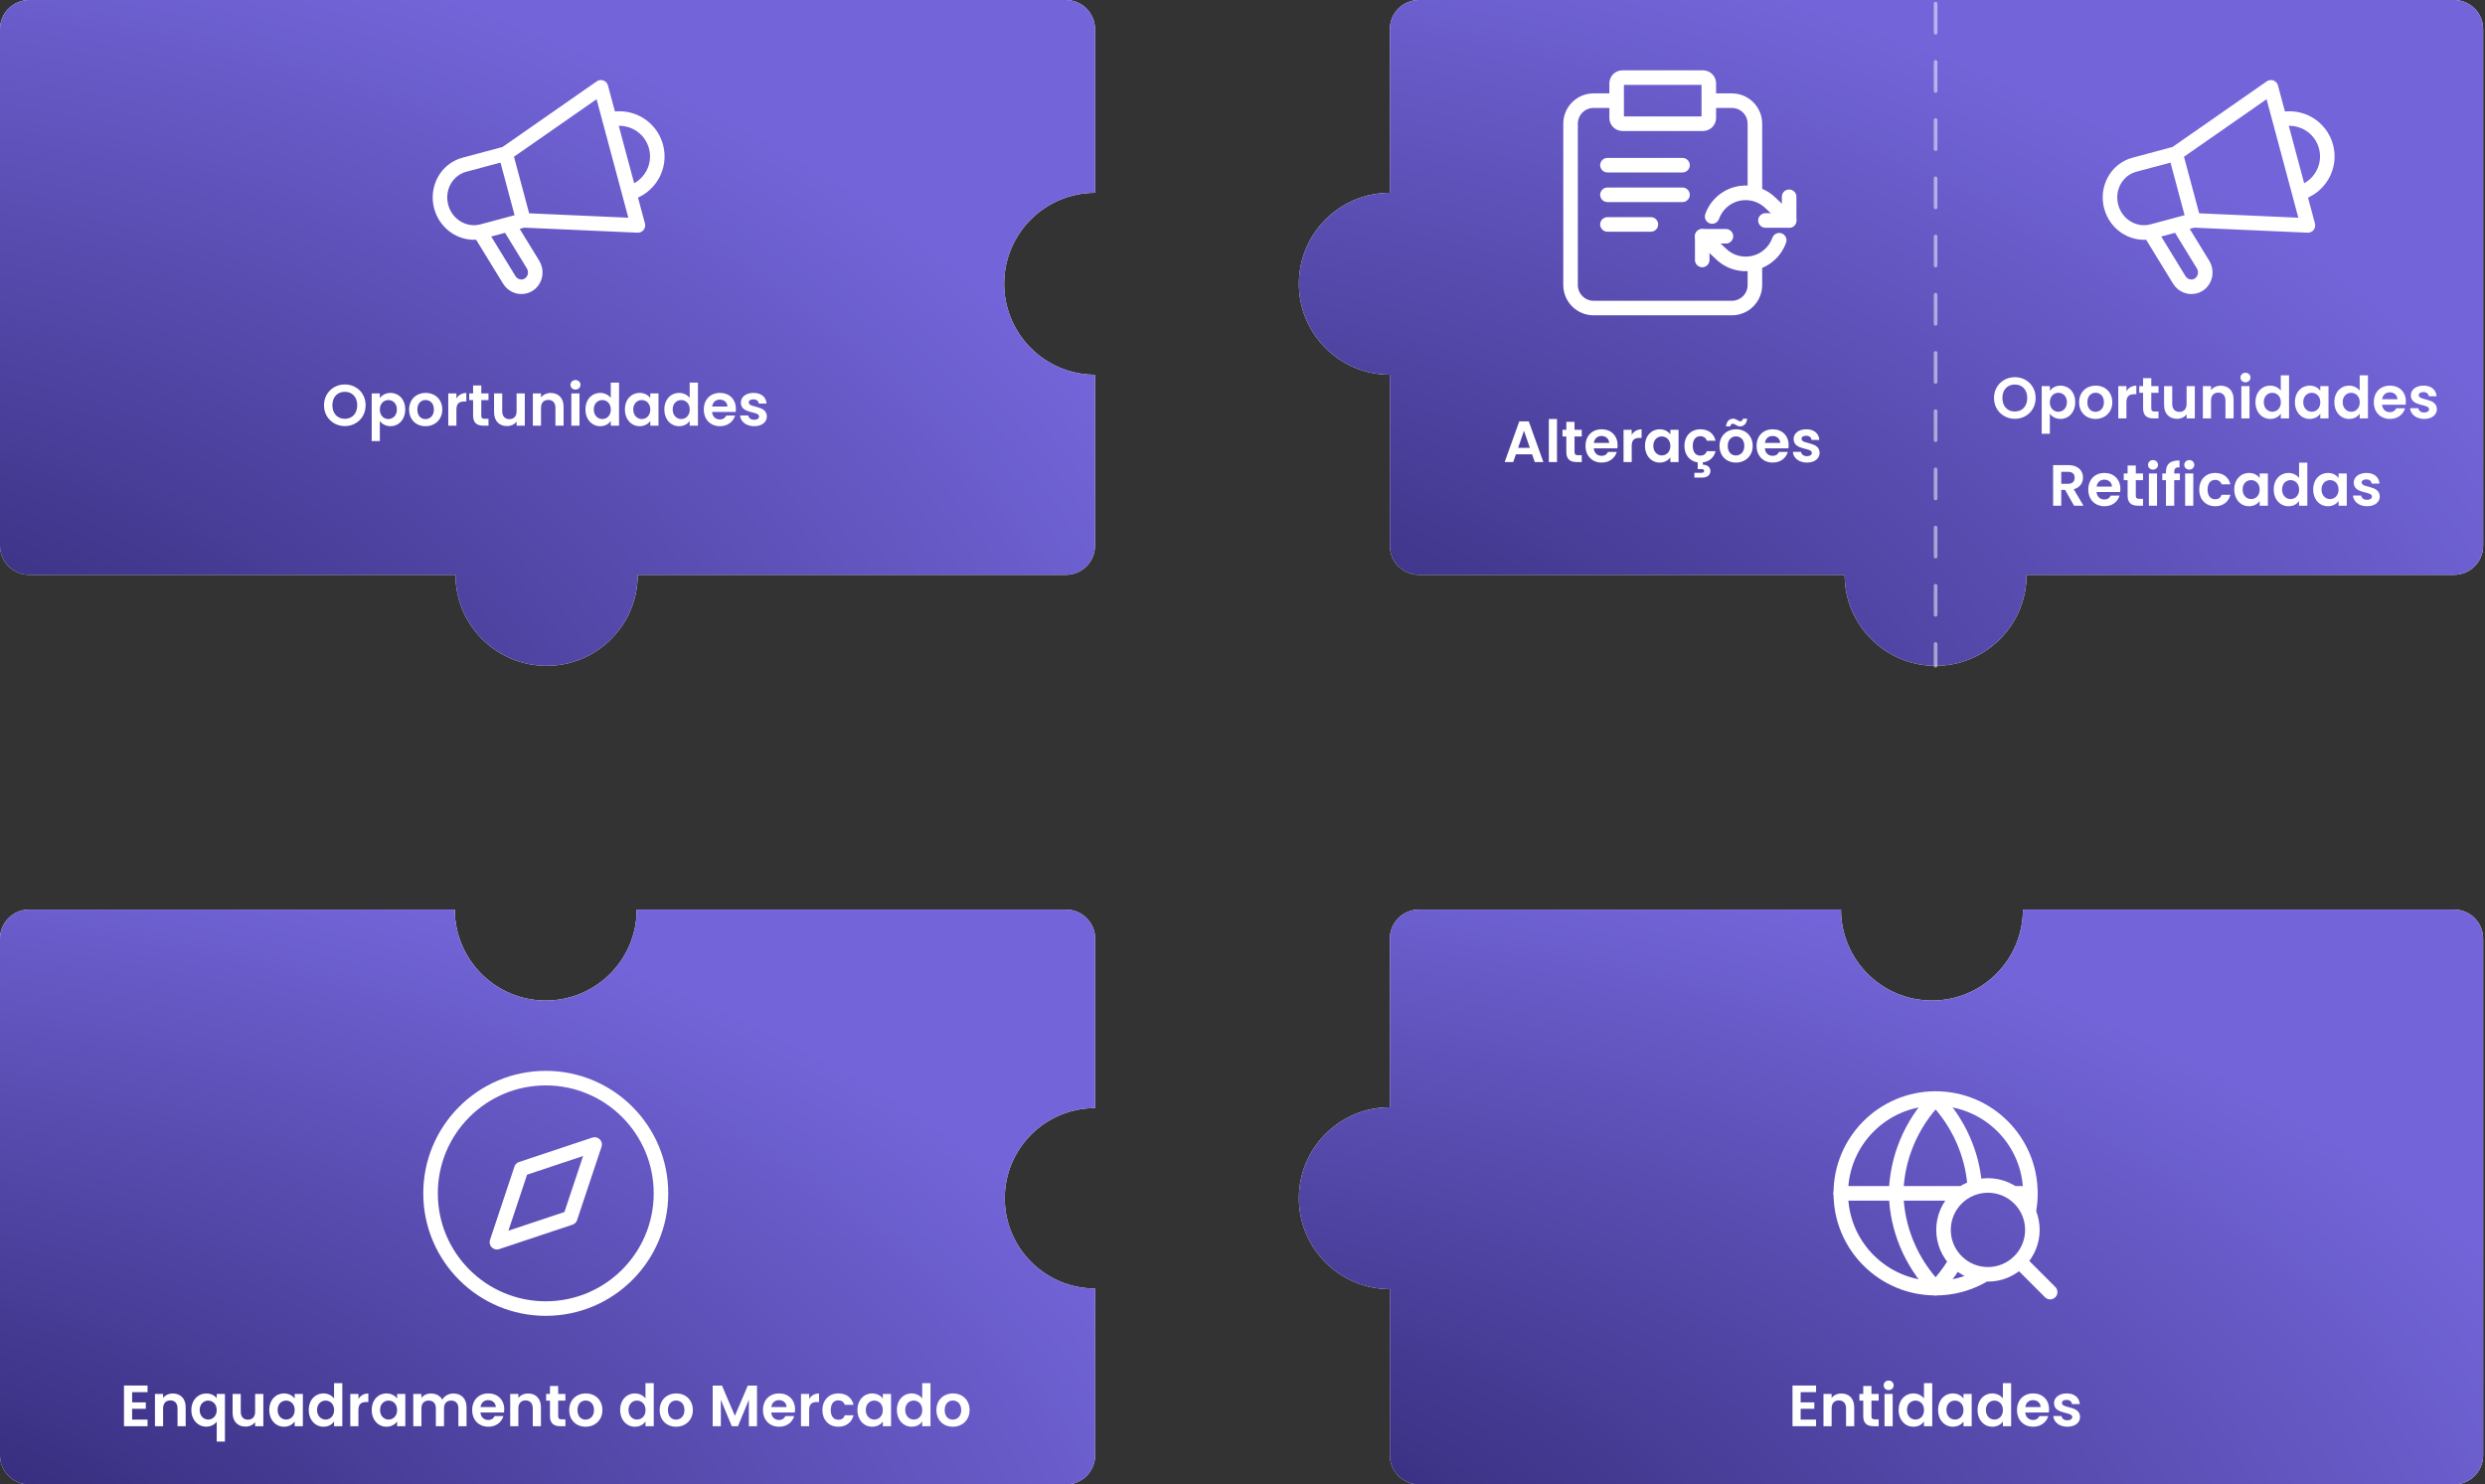 <svg width="683" height="408" viewBox="0 0 683 408" fill="none" xmlns="http://www.w3.org/2000/svg">
<rect x="0" y="0" width="683" height="408" fill="#333333" stroke="none"/>
<path d="M531 275C544.807 275 556 263.807 556 250H650V250.004L674.492 250.004C678.91 250.004 682.492 253.586 682.492 258.004V400C682.492 404.418 678.91 408 674.492 408L390 408C385.582 408 382 404.418 382 400L382 354.332C368.193 354.332 357 343.139 357 329.332C357 315.525 368.193 304.332 382 304.332V258.004C382 253.586 385.582 250.004 390 250.004L436.645 250.004L436.645 250L506 250C506 263.807 517.193 275 531 275Z" fill="white"/>
<path d="M531 275C544.807 275 556 263.807 556 250H650V250.004L674.492 250.004C678.91 250.004 682.492 253.586 682.492 258.004V400C682.492 404.418 678.91 408 674.492 408L390 408C385.582 408 382 404.418 382 400L382 354.332C368.193 354.332 357 343.139 357 329.332C357 315.525 368.193 304.332 382 304.332V258.004C382 253.586 385.582 250.004 390 250.004L436.645 250.004L436.645 250L506 250C506 263.807 517.193 275 531 275Z" fill="url(#paint0_radial_4319_11767)"/>
<path fill-rule="evenodd" clip-rule="evenodd" d="M390 0C385.582 0 382 3.582 382 8V53C368.193 53 357 64.193 357 78C357 91.807 368.193 103 382 103V149.996C382 154.414 385.582 157.996 390 157.996H436.645L436.645 158H507C507 171.807 518.193 183 532 183C545.807 183 557 171.807 557 158H628.556L628.557 157.996H674.492C678.91 157.996 682.492 154.414 682.492 149.996V8C682.492 3.582 678.91 0 674.492 0H390Z" fill="white"/>
<path fill-rule="evenodd" clip-rule="evenodd" d="M390 0C385.582 0 382 3.582 382 8V53C368.193 53 357 64.193 357 78C357 91.807 368.193 103 382 103V149.996C382 154.414 385.582 157.996 390 157.996H436.645L436.645 158H507C507 171.807 518.193 183 532 183C545.807 183 557 171.807 557 158H628.556L628.557 157.996H674.492C678.91 157.996 682.492 154.414 682.492 149.996V8C682.492 3.582 678.91 0 674.492 0H390Z" fill="url(#paint1_radial_4319_11767)"/>
<path d="M32.543 157.996V158H125.195C125.195 171.807 136.405 183 150.234 183C164.063 183 175.273 171.807 175.273 158H246.23L246.23 157.996H292.948C297.374 157.996 300.961 154.414 300.961 149.996V103.668L301 103.668V103C287.193 103 276 91.807 276 78C276 64.206 287.172 53.021 300.961 53V8C300.961 3.582 297.374 0 292.948 0L8.012 3.05176e-05C3.587 3.05176e-05 0 3.582 0 8V149.996C0 154.414 3.587 157.996 8.012 157.996H32.543Z" fill="white"/>
<path d="M32.543 157.996V158H125.195C125.195 171.807 136.405 183 150.234 183C164.063 183 175.273 171.807 175.273 158H246.23L246.23 157.996H292.948C297.374 157.996 300.961 154.414 300.961 149.996V103.668L301 103.668V103C287.193 103 276 91.807 276 78C276 64.206 287.172 53.021 300.961 53V8C300.961 3.582 297.374 0 292.948 0L8.012 3.05176e-05C3.587 3.05176e-05 0 3.582 0 8V149.996C0 154.414 3.587 157.996 8.012 157.996H32.543Z" fill="url(#paint2_radial_4319_11767)"/>
<path d="M165.161 24L167.093 23.482C166.925 22.853 166.46 22.345 165.848 22.122C165.236 21.898 164.553 21.986 164.018 22.359L165.161 24ZM175.332 61.957L175.243 63.955C175.88 63.983 176.492 63.706 176.891 63.209C177.29 62.712 177.429 62.055 177.264 61.439L175.332 61.957ZM131.909 63.772L131.391 61.84L128.804 62.533L130.204 64.817L131.909 63.772ZM139.739 61.674L141.445 60.629L140.664 59.355L139.222 59.742L139.739 61.674ZM144.274 78.695L144.791 80.627L144.274 78.695ZM139.962 76.911L138.257 77.956L139.962 76.911ZM146.503 72.709L144.798 73.754L146.503 72.709ZM140.118 43.88L166.305 25.641L164.018 22.359L137.831 40.598L140.118 43.88ZM163.23 24.518L173.4 62.474L177.264 61.439L167.093 23.482L163.23 24.518ZM175.42 59.959L143.973 58.565L143.796 62.561L175.243 63.955L175.42 59.959ZM145.816 60.046L140.906 41.722L137.043 42.757L141.952 61.081L145.816 60.046ZM128.147 47.211L139.492 44.171L138.457 40.307L127.112 43.347L128.147 47.211ZM143.367 58.631L132.022 61.671L133.057 65.535L144.402 62.495L143.367 58.631ZM132.022 61.671C128.283 62.673 124.281 60.35 123.192 56.288L119.329 57.323C120.952 63.381 127.049 67.145 133.057 65.535L132.022 61.671ZM127.112 43.347C121.104 44.957 117.706 51.265 119.329 57.323L123.192 56.288C122.104 52.226 124.409 48.213 128.147 47.211L127.112 43.347ZM132.427 65.704L140.257 63.606L139.222 59.742L131.391 61.84L132.427 65.704ZM138.034 62.719L144.798 73.754L148.208 71.664L141.445 60.629L138.034 62.719ZM141.667 75.866L133.614 62.727L130.204 64.817L138.257 77.956L141.667 75.866ZM143.756 76.764C143.01 76.964 142.147 76.648 141.667 75.866L138.257 77.956C139.617 80.175 142.252 81.308 144.791 80.627L143.756 76.764ZM144.798 73.754C145.563 75.003 144.884 76.461 143.756 76.764L144.791 80.627C148.699 79.58 150.263 75.016 148.208 71.664L144.798 73.754Z" fill="white"/>
<path d="M172.944 53.05C178.497 51.562 181.793 45.853 180.305 40.3C178.817 34.746 173.108 31.45 167.555 32.938" stroke="white" stroke-width="4"/>
<path d="M100.492 111.384C100.492 114.744 97.948 117.112 94.78 117.112C91.628 117.112 89.052 114.744 89.052 111.384C89.052 108.04 91.628 105.672 94.78 105.672C97.964 105.672 100.492 108.04 100.492 111.384ZM91.356 111.384C91.356 113.656 92.748 115.112 94.78 115.112C96.796 115.112 98.188 113.656 98.188 111.384C98.188 109.112 96.796 107.688 94.78 107.688C92.748 107.688 91.356 109.112 91.356 111.384ZM104.399 109.416C104.927 108.664 105.951 107.992 107.327 107.992C109.599 107.992 111.375 109.768 111.375 112.536C111.375 115.304 109.599 117.144 107.327 117.144C105.935 117.144 104.943 116.456 104.399 115.736V121.224H102.159V108.136H104.399V109.416ZM109.087 112.536C109.087 110.856 107.951 109.96 106.735 109.96C105.535 109.96 104.399 110.888 104.399 112.568C104.399 114.248 105.535 115.176 106.735 115.176C107.951 115.176 109.087 114.216 109.087 112.536ZM121.562 112.568C121.562 115.352 119.514 117.144 116.938 117.144C114.378 117.144 112.442 115.352 112.442 112.568C112.442 109.768 114.442 107.992 117.002 107.992C119.562 107.992 121.562 109.768 121.562 112.568ZM114.714 112.568C114.714 114.328 115.738 115.192 116.938 115.192C118.122 115.192 119.258 114.328 119.258 112.568C119.258 110.792 118.154 109.944 116.97 109.944C115.786 109.944 114.714 110.792 114.714 112.568ZM125.446 112.584V117H123.206V108.136H125.446V109.512C126.006 108.6 126.934 108.008 128.166 108.008V110.36H127.574C126.246 110.36 125.446 110.872 125.446 112.584ZM130.026 114.248V109.976H128.97V108.136H130.026V105.944H132.282V108.136H134.266V109.976H132.282V114.264C132.282 114.856 132.522 115.112 133.226 115.112H134.266V117H132.858C131.162 117 130.026 116.28 130.026 114.248ZM144.245 108.136V117H141.989V115.88C141.429 116.632 140.453 117.112 139.349 117.112C137.285 117.112 135.797 115.768 135.797 113.336V108.136H138.037V113.016C138.037 114.44 138.821 115.208 140.005 115.208C141.221 115.208 141.989 114.44 141.989 113.016V108.136H144.245ZM152.664 117V112.104C152.664 110.68 151.88 109.912 150.696 109.912C149.48 109.912 148.696 110.68 148.696 112.104V117H146.456V108.136H148.696V109.24C149.272 108.488 150.232 108.008 151.368 108.008C153.432 108.008 154.904 109.352 154.904 111.8V117H152.664ZM157.034 117V108.136H159.274V117H157.034ZM158.17 107.08C157.37 107.08 156.794 106.504 156.794 105.768C156.794 105.032 157.37 104.456 158.17 104.456C158.954 104.456 159.546 105.032 159.546 105.768C159.546 106.504 158.954 107.08 158.17 107.08ZM160.911 112.536C160.911 109.768 162.703 107.992 164.975 107.992C166.143 107.992 167.263 108.536 167.871 109.368V105.16H170.143V117H167.871V115.688C167.343 116.504 166.351 117.144 164.959 117.144C162.703 117.144 160.911 115.304 160.911 112.536ZM167.887 112.568C167.887 110.888 166.767 109.96 165.535 109.96C164.335 109.96 163.199 110.856 163.199 112.536C163.199 114.216 164.335 115.176 165.535 115.176C166.767 115.176 167.887 114.248 167.887 112.568ZM171.755 112.536C171.755 109.768 173.547 107.992 175.803 107.992C177.227 107.992 178.203 108.664 178.731 109.4V108.136H180.987V117H178.731V115.704C178.203 116.472 177.195 117.144 175.787 117.144C173.547 117.144 171.755 115.304 171.755 112.536ZM178.731 112.568C178.731 110.888 177.611 109.96 176.379 109.96C175.179 109.96 174.043 110.856 174.043 112.536C174.043 114.216 175.179 115.176 176.379 115.176C177.611 115.176 178.731 114.248 178.731 112.568ZM182.598 112.536C182.598 109.768 184.39 107.992 186.662 107.992C187.83 107.992 188.95 108.536 189.558 109.368V105.16H191.83V117H189.558V115.688C189.03 116.504 188.038 117.144 186.646 117.144C184.39 117.144 182.598 115.304 182.598 112.536ZM189.574 112.568C189.574 110.888 188.454 109.96 187.222 109.96C186.022 109.96 184.886 110.856 184.886 112.536C184.886 114.216 186.022 115.176 187.222 115.176C188.454 115.176 189.574 114.248 189.574 112.568ZM197.826 109.832C196.754 109.832 195.906 110.52 195.73 111.736H199.938C199.906 110.568 198.978 109.832 197.826 109.832ZM202.034 114.216C201.554 115.848 200.082 117.144 197.89 117.144C195.314 117.144 193.442 115.352 193.442 112.568C193.442 109.768 195.266 107.992 197.89 107.992C200.45 107.992 202.258 109.736 202.258 112.376C202.258 112.664 202.242 112.952 202.194 113.24H195.714C195.826 114.552 196.722 115.288 197.842 115.288C198.802 115.288 199.33 114.808 199.618 114.216H202.034ZM210.773 114.472C210.773 115.992 209.445 117.144 207.285 117.144C205.061 117.144 203.509 115.848 203.413 114.2H205.669C205.749 114.872 206.373 115.384 207.269 115.384C208.149 115.384 208.629 114.984 208.629 114.472C208.629 112.888 203.621 113.896 203.621 110.648C203.621 109.176 204.933 107.992 207.125 107.992C209.269 107.992 210.565 109.16 210.693 110.92H208.549C208.485 110.232 207.941 109.768 207.061 109.768C206.229 109.768 205.797 110.104 205.797 110.616C205.797 112.232 210.709 111.224 210.773 114.472Z" fill="white"/>
<path d="M532 1L532 183" stroke="white" stroke-opacity="0.5" stroke-linecap="round" stroke-dasharray="8 8"/>
<path fill-rule="evenodd" clip-rule="evenodd" d="M150 275C163.807 275 175 263.807 175 250H196.765H198.333H246.264L246.264 250.004H292.988C297.413 250.004 301.001 253.586 301.001 258.004V304.559C287.283 304.559 276.161 315.661 276.161 329.356C276.161 343.052 287.282 354.154 301 354.154L301.001 400C301.001 404.418 297.413 408 292.988 408H198.333H150.249H81.135H8.013C3.588 408 0 404.418 0 400V258.004C0 253.586 3.588 250.004 8.014 250.004H54.027L54.027 250H125C125 263.807 136.193 275 150 275Z" fill="white"/>
<path fill-rule="evenodd" clip-rule="evenodd" d="M150 275C163.807 275 175 263.807 175 250H196.765H198.333H246.264L246.264 250.004H292.988C297.413 250.004 301.001 253.586 301.001 258.004V304.559C287.283 304.559 276.161 315.661 276.161 329.356C276.161 343.052 287.282 354.154 301 354.154L301.001 400C301.001 404.418 297.413 408 292.988 408H198.333H150.249H81.135H8.013C3.588 408 0 404.418 0 400V258.004C0 253.586 3.588 250.004 8.014 250.004H54.027L54.027 250H125C125 263.807 136.193 275 150 275Z" fill="url(#paint3_radial_4319_11767)"/>
<path fill-rule="evenodd" clip-rule="evenodd" d="M150.003 359.667C167.492 359.667 181.669 345.489 181.669 328C181.669 310.511 167.492 296.333 150.003 296.333C132.514 296.333 118.336 310.511 118.336 328C118.336 345.489 132.514 359.667 150.003 359.667Z" stroke="white" stroke-width="4" stroke-linecap="round" stroke-linejoin="round"/>
<path fill-rule="evenodd" clip-rule="evenodd" d="M163.43 314.573L156.716 334.713L136.576 341.427L143.29 321.287L163.43 314.573Z" stroke="white" stroke-width="4" stroke-linecap="round" stroke-linejoin="round"/>
<path d="M40.553 380.816V382.64H36.313V385.44H40.073V387.216H36.313V390.176H40.553V392H34.073V380.816H40.553ZM48.796 392V387.104C48.796 385.68 48.012 384.912 46.828 384.912C45.612 384.912 44.828 385.68 44.828 387.104V392H42.588V383.136H44.828V384.24C45.404 383.488 46.364 383.008 47.5 383.008C49.564 383.008 51.036 384.352 51.036 386.8V392H48.796ZM52.59 387.552C52.59 384.832 54.431 383.008 56.718 383.008C58.047 383.008 59.023 383.6 59.566 384.288V383.136H61.822V396.224H59.566V390.784C59.023 391.488 58.014 392.128 56.67 392.128C54.431 392.128 52.59 390.272 52.59 387.552ZM59.566 387.568C59.566 385.856 58.383 384.96 57.215 384.96C56.062 384.96 54.879 385.84 54.879 387.552C54.879 389.264 56.062 390.176 57.215 390.176C58.383 390.176 59.566 389.28 59.566 387.568ZM72.378 383.136V392H70.122V390.88C69.562 391.632 68.586 392.112 67.482 392.112C65.418 392.112 63.93 390.768 63.93 388.336V383.136H66.17V388.016C66.17 389.44 66.954 390.208 68.138 390.208C69.354 390.208 70.122 389.44 70.122 388.016V383.136H72.378ZM74.012 387.536C74.012 384.768 75.804 382.992 78.06 382.992C79.484 382.992 80.46 383.664 80.988 384.4V383.136H83.244V392H80.988V390.704C80.46 391.472 79.452 392.144 78.044 392.144C75.804 392.144 74.012 390.304 74.012 387.536ZM80.988 387.568C80.988 385.888 79.868 384.96 78.636 384.96C77.436 384.96 76.3 385.856 76.3 387.536C76.3 389.216 77.436 390.176 78.636 390.176C79.868 390.176 80.988 389.248 80.988 387.568ZM84.856 387.536C84.856 384.768 86.648 382.992 88.92 382.992C90.088 382.992 91.208 383.536 91.816 384.368V380.16H94.088V392H91.816V390.688C91.288 391.504 90.296 392.144 88.904 392.144C86.648 392.144 84.856 390.304 84.856 387.536ZM91.832 387.568C91.832 385.888 90.712 384.96 89.48 384.96C88.28 384.96 87.144 385.856 87.144 387.536C87.144 389.216 88.28 390.176 89.48 390.176C90.712 390.176 91.832 389.248 91.832 387.568ZM98.516 387.584V392H96.276V383.136H98.516V384.512C99.076 383.6 100.004 383.008 101.236 383.008V385.36H100.644C99.316 385.36 98.516 385.872 98.516 387.584ZM102.169 387.536C102.169 384.768 103.961 382.992 106.217 382.992C107.641 382.992 108.617 383.664 109.145 384.4V383.136H111.401V392H109.145V390.704C108.617 391.472 107.609 392.144 106.201 392.144C103.961 392.144 102.169 390.304 102.169 387.536ZM109.145 387.568C109.145 385.888 108.025 384.96 106.793 384.96C105.593 384.96 104.457 385.856 104.457 387.536C104.457 389.216 105.593 390.176 106.793 390.176C108.025 390.176 109.145 389.248 109.145 387.568ZM125.988 392V387.104C125.988 385.696 125.204 384.96 124.02 384.96C122.82 384.96 122.036 385.696 122.036 387.104V392H119.796V387.104C119.796 385.696 119.012 384.96 117.828 384.96C116.612 384.96 115.828 385.696 115.828 387.104V392H113.588V383.136H115.828V384.208C116.388 383.472 117.332 383.008 118.436 383.008C119.812 383.008 120.948 383.6 121.556 384.704C122.132 383.696 123.3 383.008 124.596 383.008C126.724 383.008 128.228 384.352 128.228 386.8V392H125.988ZM134.162 384.832C133.09 384.832 132.242 385.52 132.066 386.736H136.274C136.242 385.568 135.314 384.832 134.162 384.832ZM138.37 389.216C137.89 390.848 136.418 392.144 134.226 392.144C131.65 392.144 129.778 390.352 129.778 387.568C129.778 384.768 131.602 382.992 134.226 382.992C136.786 382.992 138.594 384.736 138.594 387.376C138.594 387.664 138.578 387.952 138.53 388.24H132.05C132.162 389.552 133.058 390.288 134.178 390.288C135.138 390.288 135.666 389.808 135.954 389.216H138.37ZM146.437 392V387.104C146.437 385.68 145.653 384.912 144.469 384.912C143.253 384.912 142.469 385.68 142.469 387.104V392H140.229V383.136H142.469V384.24C143.045 383.488 144.005 383.008 145.141 383.008C147.205 383.008 148.677 384.352 148.677 386.8V392H146.437ZM151.159 389.248V384.976H150.103V383.136H151.159V380.944H153.415V383.136H155.399V384.976H153.415V389.264C153.415 389.856 153.655 390.112 154.359 390.112H155.399V392H153.991C152.295 392 151.159 391.28 151.159 389.248ZM165.57 387.568C165.57 390.352 163.522 392.144 160.946 392.144C158.386 392.144 156.45 390.352 156.45 387.568C156.45 384.768 158.45 382.992 161.01 382.992C163.57 382.992 165.57 384.768 165.57 387.568ZM158.722 387.568C158.722 389.328 159.746 390.192 160.946 390.192C162.13 390.192 163.266 389.328 163.266 387.568C163.266 385.792 162.162 384.944 160.978 384.944C159.794 384.944 158.722 385.792 158.722 387.568ZM170.45 387.536C170.45 384.768 172.242 382.992 174.514 382.992C175.682 382.992 176.802 383.536 177.41 384.368V380.16H179.682V392H177.41V390.688C176.882 391.504 175.89 392.144 174.498 392.144C172.242 392.144 170.45 390.304 170.45 387.536ZM177.426 387.568C177.426 385.888 176.306 384.96 175.074 384.96C173.874 384.96 172.738 385.856 172.738 387.536C172.738 389.216 173.874 390.176 175.074 390.176C176.306 390.176 177.426 389.248 177.426 387.568ZM190.43 387.568C190.43 390.352 188.382 392.144 185.806 392.144C183.246 392.144 181.31 390.352 181.31 387.568C181.31 384.768 183.31 382.992 185.87 382.992C188.43 382.992 190.43 384.768 190.43 387.568ZM183.582 387.568C183.582 389.328 184.606 390.192 185.806 390.192C186.99 390.192 188.126 389.328 188.126 387.568C188.126 385.792 187.022 384.944 185.838 384.944C184.654 384.944 183.582 385.792 183.582 387.568ZM195.885 392V380.832H198.429L201.981 389.136L205.533 380.832H208.061V392H205.821V384.736L202.829 392H201.133L198.125 384.736V392H195.885ZM214.084 384.832C213.012 384.832 212.164 385.52 211.988 386.736H216.196C216.164 385.568 215.236 384.832 214.084 384.832ZM218.292 389.216C217.812 390.848 216.34 392.144 214.148 392.144C211.572 392.144 209.7 390.352 209.7 387.568C209.7 384.768 211.524 382.992 214.148 382.992C216.708 382.992 218.516 384.736 218.516 387.376C218.516 387.664 218.5 387.952 218.452 388.24H211.972C212.084 389.552 212.98 390.288 214.1 390.288C215.06 390.288 215.588 389.808 215.876 389.216H218.292ZM222.391 387.584V392H220.151V383.136H222.391V384.512C222.951 383.6 223.879 383.008 225.111 383.008V385.36H224.519C223.191 385.36 222.391 385.872 222.391 387.584ZM226.044 387.568C226.044 384.784 227.868 382.992 230.428 382.992C232.636 382.992 234.124 384.144 234.604 386.128H232.188C231.932 385.376 231.34 384.896 230.412 384.896C229.164 384.896 228.332 385.84 228.332 387.568C228.332 389.296 229.164 390.224 230.412 390.224C231.34 390.224 231.916 389.808 232.188 389.008H234.604C234.124 390.896 232.636 392.144 230.428 392.144C227.868 392.144 226.044 390.352 226.044 387.568ZM235.669 387.536C235.669 384.768 237.461 382.992 239.717 382.992C241.141 382.992 242.117 383.664 242.645 384.4V383.136H244.901V392H242.645V390.704C242.117 391.472 241.109 392.144 239.701 392.144C237.461 392.144 235.669 390.304 235.669 387.536ZM242.645 387.568C242.645 385.888 241.525 384.96 240.293 384.96C239.093 384.96 237.957 385.856 237.957 387.536C237.957 389.216 239.093 390.176 240.293 390.176C241.525 390.176 242.645 389.248 242.645 387.568ZM246.512 387.536C246.512 384.768 248.304 382.992 250.576 382.992C251.744 382.992 252.864 383.536 253.472 384.368V380.16H255.744V392H253.472V390.688C252.944 391.504 251.952 392.144 250.56 392.144C248.304 392.144 246.512 390.304 246.512 387.536ZM253.488 387.568C253.488 385.888 252.368 384.96 251.136 384.96C249.936 384.96 248.8 385.856 248.8 387.536C248.8 389.216 249.936 390.176 251.136 390.176C252.368 390.176 253.488 389.248 253.488 387.568ZM266.492 387.568C266.492 390.352 264.444 392.144 261.868 392.144C259.308 392.144 257.372 390.352 257.372 387.568C257.372 384.768 259.372 382.992 261.932 382.992C264.492 382.992 266.492 384.768 266.492 387.568ZM259.644 387.568C259.644 389.328 260.668 390.192 261.868 390.192C263.052 390.192 264.188 389.328 264.188 387.568C264.188 385.792 263.084 384.944 261.9 384.944C260.716 384.944 259.644 385.792 259.644 387.568Z" fill="white"/>
<path d="M544.625 350.8C540.885 352.875 536.581 354.057 532.001 354.057C517.61 354.057 505.943 342.391 505.943 328C505.943 313.609 517.61 301.943 532.001 301.943C546.391 301.943 558.058 313.609 558.058 328C558.058 329.48 557.934 330.931 557.697 332.343" stroke="white" stroke-width="4" stroke-linecap="round" stroke-linejoin="round"/>
<path d="M505.943 328H539.058M558.058 328H554.258" stroke="white" stroke-width="4" stroke-linecap="round" stroke-linejoin="round"/>
<path d="M537.132 347.384C535.677 349.758 533.961 351.996 532 354.057C525.211 346.922 521.352 337.662 521.143 328C521.352 318.338 525.211 309.078 532 301.943C538.279 308.542 542.051 316.958 542.748 325.829" stroke="white" stroke-width="4" stroke-linecap="round" stroke-linejoin="round"/>
<path d="M563.486 355.143L555.017 346.674M546.386 350.257C553.132 350.257 558.601 344.789 558.601 338.043C558.601 331.297 553.132 325.829 546.386 325.829C539.64 325.829 534.172 331.297 534.172 338.043C534.172 344.789 539.64 350.257 546.386 350.257Z" stroke="white" stroke-width="4" stroke-linecap="round" stroke-linejoin="round"/>
<path d="M499.147 380.816V382.64H494.907V385.44H498.667V387.216H494.907V390.176H499.147V392H492.667V380.816H499.147ZM507.39 392V387.104C507.39 385.68 506.606 384.912 505.422 384.912C504.206 384.912 503.422 385.68 503.422 387.104V392H501.182V383.136H503.422V384.24C503.998 383.488 504.958 383.008 506.094 383.008C508.158 383.008 509.63 384.352 509.63 386.8V392H507.39ZM512.112 389.248V384.976H511.056V383.136H512.112V380.944H514.368V383.136H516.352V384.976H514.368V389.264C514.368 389.856 514.608 390.112 515.312 390.112H516.352V392H514.944C513.248 392 512.112 391.28 512.112 389.248ZM517.963 392V383.136H520.203V392H517.963ZM519.099 382.08C518.299 382.08 517.723 381.504 517.723 380.768C517.723 380.032 518.299 379.456 519.099 379.456C519.883 379.456 520.475 380.032 520.475 380.768C520.475 381.504 519.883 382.08 519.099 382.08ZM521.84 387.536C521.84 384.768 523.633 382.992 525.905 382.992C527.073 382.992 528.193 383.536 528.801 384.368V380.16H531.073V392H528.801V390.688C528.273 391.504 527.281 392.144 525.889 392.144C523.633 392.144 521.84 390.304 521.84 387.536ZM528.817 387.568C528.817 385.888 527.697 384.96 526.465 384.96C525.265 384.96 524.129 385.856 524.129 387.536C524.129 389.216 525.265 390.176 526.465 390.176C527.697 390.176 528.817 389.248 528.817 387.568ZM532.684 387.536C532.684 384.768 534.476 382.992 536.732 382.992C538.156 382.992 539.132 383.664 539.66 384.4V383.136H541.916V392H539.66V390.704C539.132 391.472 538.124 392.144 536.716 392.144C534.476 392.144 532.684 390.304 532.684 387.536ZM539.66 387.568C539.66 385.888 538.54 384.96 537.308 384.96C536.108 384.96 534.972 385.856 534.972 387.536C534.972 389.216 536.108 390.176 537.308 390.176C538.54 390.176 539.66 389.248 539.66 387.568ZM543.528 387.536C543.528 384.768 545.32 382.992 547.592 382.992C548.76 382.992 549.88 383.536 550.488 384.368V380.16H552.76V392H550.488V390.688C549.96 391.504 548.968 392.144 547.576 392.144C545.32 392.144 543.528 390.304 543.528 387.536ZM550.504 387.568C550.504 385.888 549.384 384.96 548.152 384.96C546.952 384.96 545.816 385.856 545.816 387.536C545.816 389.216 546.952 390.176 548.152 390.176C549.384 390.176 550.504 389.248 550.504 387.568ZM558.756 384.832C557.684 384.832 556.836 385.52 556.66 386.736H560.868C560.836 385.568 559.908 384.832 558.756 384.832ZM562.964 389.216C562.484 390.848 561.012 392.144 558.82 392.144C556.244 392.144 554.372 390.352 554.372 387.568C554.372 384.768 556.196 382.992 558.82 382.992C561.38 382.992 563.188 384.736 563.188 387.376C563.188 387.664 563.172 387.952 563.124 388.24H556.644C556.756 389.552 557.652 390.288 558.772 390.288C559.732 390.288 560.26 389.808 560.548 389.216H562.964ZM571.703 389.472C571.703 390.992 570.375 392.144 568.215 392.144C565.991 392.144 564.439 390.848 564.343 389.2H566.599C566.679 389.872 567.303 390.384 568.199 390.384C569.079 390.384 569.559 389.984 569.559 389.472C569.559 387.888 564.551 388.896 564.551 385.648C564.551 384.176 565.863 382.992 568.055 382.992C570.199 382.992 571.495 384.16 571.623 385.92H569.479C569.415 385.232 568.871 384.768 567.991 384.768C567.159 384.768 566.727 385.104 566.727 385.616C566.727 387.232 571.639 386.224 571.703 389.472Z" fill="white"/>
<path d="M469.666 27.667H475.999C479.497 27.667 482.333 30.502 482.333 34V52.457M444.333 27.667H437.999C434.502 27.667 431.666 30.502 431.666 34V78.333C431.666 81.831 434.502 84.667 437.999 84.667H475.999C479.497 84.667 482.333 81.831 482.333 78.333V72.543M445.916 34H468.083C468.957 34 469.666 33.291 469.666 32.417V22.917C469.666 22.042 468.957 21.333 468.083 21.333H445.916C445.042 21.333 444.333 22.042 444.333 22.917V32.417C444.333 33.291 445.042 34 445.916 34Z" stroke="white" stroke-width="4" stroke-linecap="round" stroke-linejoin="round"/>
<path d="M491.743 54.083V60.597H485.229" stroke="white" stroke-width="4" stroke-linecap="round" stroke-linejoin="round"/>
<path d="M467.857 71.455V64.94H474.372" stroke="white" stroke-width="4" stroke-linecap="round" stroke-linejoin="round"/>
<path d="M468.697 58.845C468.329 59.886 468.874 61.029 469.915 61.397C470.957 61.766 472.1 61.22 472.468 60.179L468.697 58.845ZM486.705 55.864L485.291 57.278C485.306 57.292 485.321 57.307 485.336 57.321L486.705 55.864ZM490.374 62.055C491.179 62.812 492.444 62.772 493.201 61.967C493.957 61.162 493.918 59.897 493.113 59.14L490.374 62.055ZM469.227 63.483C468.422 62.727 467.156 62.766 466.4 63.571C465.644 64.376 465.683 65.642 466.488 66.398L469.227 63.483ZM472.895 69.674L474.31 68.26C474.295 68.246 474.28 68.231 474.265 68.217L472.895 69.674ZM490.903 66.693C491.272 65.652 490.726 64.509 489.685 64.141C488.644 63.772 487.501 64.318 487.133 65.359L490.903 66.693ZM472.468 60.179C473.358 57.664 475.477 55.781 478.079 55.192L477.196 51.29C473.254 52.182 470.045 55.034 468.697 58.845L472.468 60.179ZM478.079 55.192C480.682 54.603 483.405 55.391 485.291 57.278L488.12 54.45C485.263 51.591 481.139 50.398 477.196 51.29L478.079 55.192ZM485.336 57.321L490.374 62.055L493.113 59.14L488.075 54.406L485.336 57.321ZM466.488 66.398L471.526 71.132L474.265 68.217L469.227 63.483L466.488 66.398ZM471.481 71.088C474.338 73.947 478.462 75.14 482.404 74.248L481.521 70.346C478.919 70.935 476.196 70.148 474.31 68.26L471.481 71.088ZM482.404 74.248C486.346 73.356 489.555 70.504 490.903 66.693L487.133 65.359C486.242 67.874 484.124 69.757 481.521 70.346L482.404 74.248Z" fill="white"/>
<path d="M441.801 45.4H462.429" stroke="white" stroke-width="4" stroke-linecap="round"/>
<path d="M441.801 53.543H462.429" stroke="white" stroke-width="4" stroke-linecap="round"/>
<path d="M441.801 61.686H453.744" stroke="white" stroke-width="4" stroke-linecap="round"/>
<path d="M421.829 127L421.093 124.872H416.645L415.909 127H413.557L417.573 115.816H420.181L424.197 127H421.829ZM420.485 123.08L418.869 118.408L417.253 123.08H420.485ZM425.698 127V115.16H427.938V127H425.698ZM430.503 124.248V119.976H429.447V118.136H430.503V115.944H432.759V118.136H434.743V119.976H432.759V124.264C432.759 124.856 432.999 125.112 433.703 125.112H434.743V127H433.335C431.639 127 430.503 126.28 430.503 124.248ZM440.162 119.832C439.09 119.832 438.242 120.52 438.066 121.736H442.274C442.242 120.568 441.314 119.832 440.162 119.832ZM444.37 124.216C443.89 125.848 442.418 127.144 440.226 127.144C437.65 127.144 435.778 125.352 435.778 122.568C435.778 119.768 437.602 117.992 440.226 117.992C442.786 117.992 444.594 119.736 444.594 122.376C444.594 122.664 444.578 122.952 444.53 123.24H438.05C438.162 124.552 439.058 125.288 440.178 125.288C441.138 125.288 441.666 124.808 441.954 124.216H444.37ZM448.469 122.584V127H446.229V118.136H448.469V119.512C449.029 118.6 449.957 118.008 451.189 118.008V120.36H450.597C449.269 120.36 448.469 120.872 448.469 122.584ZM452.122 122.536C452.122 119.768 453.914 117.992 456.17 117.992C457.594 117.992 458.57 118.664 459.098 119.4V118.136H461.354V127H459.098V125.704C458.57 126.472 457.562 127.144 456.154 127.144C453.914 127.144 452.122 125.304 452.122 122.536ZM459.098 122.568C459.098 120.888 457.978 119.96 456.746 119.96C455.546 119.96 454.41 120.856 454.41 122.536C454.41 124.216 455.546 125.176 456.746 125.176C457.978 125.176 459.098 124.248 459.098 122.568ZM462.965 122.568C462.965 119.784 464.789 117.992 467.35 117.992C469.558 117.992 471.046 119.144 471.526 121.128H469.11C468.854 120.376 468.262 119.896 467.334 119.896C466.086 119.896 465.254 120.84 465.254 122.568C465.254 124.296 466.086 125.224 467.334 125.224C468.262 125.224 468.838 124.808 469.11 124.008H471.526C471.094 125.704 469.862 126.872 468.022 127.096V127.72C469.094 127.72 470.102 128.264 470.102 129.464C470.102 130.664 469.094 131.256 467.974 131.256H465.702V129.944H467.606C468.086 129.944 468.39 129.832 468.39 129.432C468.39 129.032 468.086 128.936 467.606 128.936H466.614V127.096C464.454 126.776 462.965 125.08 462.965 122.568ZM481.727 122.568C481.727 125.352 479.679 127.144 477.103 127.144C474.543 127.144 472.607 125.352 472.607 122.568C472.607 119.768 474.607 117.992 477.167 117.992C479.727 117.992 481.727 119.768 481.727 122.568ZM474.879 122.568C474.879 124.328 475.903 125.192 477.103 125.192C478.287 125.192 479.423 124.328 479.423 122.568C479.423 120.792 478.319 119.944 477.135 119.944C475.951 119.944 474.879 120.792 474.879 122.568ZM474.383 117.176C474.591 115.72 475.343 115.08 476.367 115.08C477.279 115.08 477.695 115.784 478.335 115.784C478.703 115.784 478.959 115.576 479.023 115.096H480.223C480.015 116.552 479.263 117.192 478.239 117.192C477.327 117.192 476.911 116.472 476.271 116.472C475.903 116.472 475.647 116.696 475.567 117.176H474.383ZM487.178 119.832C486.106 119.832 485.258 120.52 485.082 121.736H489.29C489.258 120.568 488.33 119.832 487.178 119.832ZM491.386 124.216C490.906 125.848 489.434 127.144 487.242 127.144C484.666 127.144 482.794 125.352 482.794 122.568C482.794 119.768 484.618 117.992 487.242 117.992C489.802 117.992 491.61 119.736 491.61 122.376C491.61 122.664 491.594 122.952 491.546 123.24H485.066C485.178 124.552 486.074 125.288 487.194 125.288C488.154 125.288 488.682 124.808 488.97 124.216H491.386ZM500.125 124.472C500.125 125.992 498.797 127.144 496.637 127.144C494.413 127.144 492.861 125.848 492.765 124.2H495.021C495.101 124.872 495.725 125.384 496.621 125.384C497.501 125.384 497.981 124.984 497.981 124.472C497.981 122.888 492.973 123.896 492.973 120.648C492.973 119.176 494.285 117.992 496.477 117.992C498.621 117.992 499.917 119.16 500.045 120.92H497.901C497.837 120.232 497.293 119.768 496.413 119.768C495.581 119.768 495.149 120.104 495.149 120.616C495.149 122.232 500.061 121.224 500.125 124.472Z" fill="white"/>
<path d="M624.161 24L626.093 23.482C625.925 22.853 625.46 22.345 624.848 22.122C624.236 21.898 623.553 21.986 623.018 22.359L624.161 24ZM634.332 61.957L634.243 63.955C634.88 63.983 635.492 63.706 635.891 63.209C636.29 62.712 636.429 62.055 636.264 61.439L634.332 61.957ZM590.909 63.772L590.391 61.84L587.804 62.533L589.204 64.817L590.909 63.772ZM598.739 61.674L600.445 60.629L599.664 59.355L598.222 59.742L598.739 61.674ZM603.274 78.695L603.791 80.627L603.274 78.695ZM598.962 76.911L597.257 77.956L598.962 76.911ZM605.503 72.709L603.798 73.754L605.503 72.709ZM599.118 43.88L625.305 25.641L623.018 22.359L596.831 40.598L599.118 43.88ZM622.23 24.518L632.4 62.474L636.264 61.439L626.093 23.482L622.23 24.518ZM634.42 59.959L602.973 58.565L602.796 62.561L634.243 63.955L634.42 59.959ZM604.816 60.046L599.906 41.722L596.043 42.757L600.952 61.081L604.816 60.046ZM587.147 47.211L598.492 44.171L597.457 40.307L586.112 43.347L587.147 47.211ZM602.367 58.631L591.022 61.671L592.057 65.535L603.402 62.495L602.367 58.631ZM591.022 61.671C587.283 62.673 583.281 60.35 582.192 56.288L578.329 57.323C579.952 63.381 586.049 67.145 592.057 65.535L591.022 61.671ZM586.112 43.347C580.104 44.957 576.706 51.265 578.329 57.323L582.192 56.288C581.104 52.226 583.409 48.213 587.147 47.211L586.112 43.347ZM591.427 65.704L599.257 63.606L598.222 59.742L590.391 61.84L591.427 65.704ZM597.034 62.719L603.798 73.754L607.208 71.664L600.445 60.629L597.034 62.719ZM600.667 75.866L592.614 62.727L589.204 64.817L597.257 77.956L600.667 75.866ZM602.756 76.764C602.01 76.964 601.147 76.648 600.667 75.866L597.257 77.956C598.617 80.175 601.252 81.308 603.791 80.627L602.756 76.764ZM603.798 73.754C604.563 75.003 603.884 76.461 602.756 76.764L603.791 80.627C607.699 79.58 609.263 75.016 607.208 71.664L603.798 73.754Z" fill="white"/>
<path d="M631.944 53.05C637.497 51.562 640.793 45.853 639.305 40.3C637.817 34.746 632.108 31.45 626.555 32.938" stroke="white" stroke-width="4"/>
<path d="M559.492 109.384C559.492 112.744 556.948 115.112 553.78 115.112C550.628 115.112 548.052 112.744 548.052 109.384C548.052 106.04 550.628 103.672 553.78 103.672C556.964 103.672 559.492 106.04 559.492 109.384ZM550.356 109.384C550.356 111.656 551.748 113.112 553.78 113.112C555.796 113.112 557.188 111.656 557.188 109.384C557.188 107.112 555.796 105.688 553.78 105.688C551.748 105.688 550.356 107.112 550.356 109.384ZM563.399 107.416C563.927 106.664 564.951 105.992 566.327 105.992C568.599 105.992 570.375 107.768 570.375 110.536C570.375 113.304 568.599 115.144 566.327 115.144C564.935 115.144 563.943 114.456 563.399 113.736V119.224H561.159V106.136H563.399V107.416ZM568.087 110.536C568.087 108.856 566.951 107.96 565.735 107.96C564.535 107.96 563.399 108.888 563.399 110.568C563.399 112.248 564.535 113.176 565.735 113.176C566.951 113.176 568.087 112.216 568.087 110.536ZM580.562 110.568C580.562 113.352 578.514 115.144 575.938 115.144C573.378 115.144 571.442 113.352 571.442 110.568C571.442 107.768 573.442 105.992 576.002 105.992C578.562 105.992 580.562 107.768 580.562 110.568ZM573.714 110.568C573.714 112.328 574.738 113.192 575.938 113.192C577.122 113.192 578.258 112.328 578.258 110.568C578.258 108.792 577.154 107.944 575.97 107.944C574.786 107.944 573.714 108.792 573.714 110.568ZM584.446 110.584V115H582.206V106.136H584.446V107.512C585.006 106.6 585.934 106.008 587.166 106.008V108.36H586.574C585.246 108.36 584.446 108.872 584.446 110.584ZM589.026 112.248V107.976H587.97V106.136H589.026V103.944H591.282V106.136H593.266V107.976H591.282V112.264C591.282 112.856 591.522 113.112 592.226 113.112H593.266V115H591.858C590.162 115 589.026 114.28 589.026 112.248ZM603.245 106.136V115H600.989V113.88C600.429 114.632 599.453 115.112 598.349 115.112C596.285 115.112 594.797 113.768 594.797 111.336V106.136H597.037V111.016C597.037 112.44 597.821 113.208 599.005 113.208C600.221 113.208 600.989 112.44 600.989 111.016V106.136H603.245ZM611.664 115V110.104C611.664 108.68 610.88 107.912 609.696 107.912C608.48 107.912 607.696 108.68 607.696 110.104V115H605.456V106.136H607.696V107.24C608.272 106.488 609.232 106.008 610.368 106.008C612.432 106.008 613.904 107.352 613.904 109.8V115H611.664ZM616.034 115V106.136H618.274V115H616.034ZM617.17 105.08C616.37 105.08 615.794 104.504 615.794 103.768C615.794 103.032 616.37 102.456 617.17 102.456C617.954 102.456 618.546 103.032 618.546 103.768C618.546 104.504 617.954 105.08 617.17 105.08ZM619.911 110.536C619.911 107.768 621.703 105.992 623.975 105.992C625.143 105.992 626.263 106.536 626.871 107.368V103.16H629.143V115H626.871V113.688C626.343 114.504 625.351 115.144 623.959 115.144C621.703 115.144 619.911 113.304 619.911 110.536ZM626.887 110.568C626.887 108.888 625.767 107.96 624.535 107.96C623.335 107.96 622.199 108.856 622.199 110.536C622.199 112.216 623.335 113.176 624.535 113.176C625.767 113.176 626.887 112.248 626.887 110.568ZM630.755 110.536C630.755 107.768 632.547 105.992 634.803 105.992C636.227 105.992 637.203 106.664 637.731 107.4V106.136H639.987V115H637.731V113.704C637.203 114.472 636.195 115.144 634.787 115.144C632.547 115.144 630.755 113.304 630.755 110.536ZM637.731 110.568C637.731 108.888 636.611 107.96 635.379 107.96C634.179 107.96 633.043 108.856 633.043 110.536C633.043 112.216 634.179 113.176 635.379 113.176C636.611 113.176 637.731 112.248 637.731 110.568ZM641.598 110.536C641.598 107.768 643.39 105.992 645.662 105.992C646.83 105.992 647.95 106.536 648.558 107.368V103.16H650.83V115H648.558V113.688C648.03 114.504 647.038 115.144 645.646 115.144C643.39 115.144 641.598 113.304 641.598 110.536ZM648.574 110.568C648.574 108.888 647.454 107.96 646.222 107.96C645.022 107.96 643.886 108.856 643.886 110.536C643.886 112.216 645.022 113.176 646.222 113.176C647.454 113.176 648.574 112.248 648.574 110.568ZM656.826 107.832C655.754 107.832 654.906 108.52 654.73 109.736H658.938C658.906 108.568 657.978 107.832 656.826 107.832ZM661.034 112.216C660.554 113.848 659.082 115.144 656.89 115.144C654.314 115.144 652.442 113.352 652.442 110.568C652.442 107.768 654.266 105.992 656.89 105.992C659.45 105.992 661.258 107.736 661.258 110.376C661.258 110.664 661.242 110.952 661.194 111.24H654.714C654.826 112.552 655.722 113.288 656.842 113.288C657.802 113.288 658.33 112.808 658.618 112.216H661.034ZM669.773 112.472C669.773 113.992 668.445 115.144 666.285 115.144C664.061 115.144 662.509 113.848 662.413 112.2H664.669C664.749 112.872 665.373 113.384 666.269 113.384C667.149 113.384 667.629 112.984 667.629 112.472C667.629 110.888 662.621 111.896 662.621 108.648C662.621 107.176 663.933 105.992 666.125 105.992C668.269 105.992 669.565 107.16 669.693 108.92H667.549C667.485 108.232 666.941 107.768 666.061 107.768C665.229 107.768 664.797 108.104 664.797 108.616C664.797 110.232 669.709 109.224 669.773 112.472ZM570.212 131.304C570.212 130.312 569.652 129.688 568.404 129.688H566.532V132.968H568.404C569.652 132.968 570.212 132.312 570.212 131.304ZM564.292 127.832H568.484C571.172 127.832 572.516 129.384 572.516 131.256C572.516 132.616 571.764 133.992 569.972 134.472L572.644 139H570.052L567.588 134.648H566.532V139H564.292V127.832ZM578.35 131.832C577.278 131.832 576.43 132.52 576.254 133.736H580.462C580.43 132.568 579.502 131.832 578.35 131.832ZM582.558 136.216C582.078 137.848 580.606 139.144 578.414 139.144C575.838 139.144 573.965 137.352 573.965 134.568C573.965 131.768 575.789 129.992 578.414 129.992C580.974 129.992 582.782 131.736 582.782 134.376C582.782 134.664 582.766 134.952 582.718 135.24H576.238C576.35 136.552 577.246 137.288 578.366 137.288C579.326 137.288 579.854 136.808 580.142 136.216H582.558ZM584.769 136.248V131.976H583.713V130.136H584.769V127.944H587.025V130.136H589.009V131.976H587.025V136.264C587.025 136.856 587.265 137.112 587.969 137.112H589.009V139H587.601C585.905 139 584.769 138.28 584.769 136.248ZM590.62 139V130.136H592.86V139H590.62ZM591.756 129.08C590.956 129.08 590.38 128.504 590.38 127.768C590.38 127.032 590.956 126.456 591.756 126.456C592.54 126.456 593.132 127.032 593.132 127.768C593.132 128.504 592.54 129.08 591.756 129.08ZM595.313 139V131.976H594.305V130.136H595.313V129.688C595.313 127.512 596.545 126.504 599.041 126.568V128.456C597.953 128.424 597.585 128.776 597.585 129.768V130.136H599.137V131.976H597.585V139H595.313ZM600.588 139V130.136H602.828V139H600.588ZM601.724 129.08C600.924 129.08 600.348 128.504 600.348 127.768C600.348 127.032 600.924 126.456 601.724 126.456C602.508 126.456 603.1 127.032 603.1 127.768C603.1 128.504 602.508 129.08 601.724 129.08ZM604.465 134.568C604.465 131.784 606.289 129.992 608.85 129.992C611.058 129.992 612.546 131.144 613.026 133.128H610.61C610.354 132.376 609.762 131.896 608.834 131.896C607.586 131.896 606.754 132.84 606.754 134.568C606.754 136.296 607.586 137.224 608.834 137.224C609.762 137.224 610.338 136.808 610.61 136.008H613.026C612.546 137.896 611.058 139.144 608.85 139.144C606.289 139.144 604.465 137.352 604.465 134.568ZM614.09 134.536C614.09 131.768 615.883 129.992 618.139 129.992C619.563 129.992 620.539 130.664 621.067 131.4V130.136H623.323V139H621.067V137.704C620.539 138.472 619.531 139.144 618.123 139.144C615.883 139.144 614.09 137.304 614.09 134.536ZM621.067 134.568C621.067 132.888 619.947 131.96 618.715 131.96C617.515 131.96 616.379 132.856 616.379 134.536C616.379 136.216 617.515 137.176 618.715 137.176C619.947 137.176 621.067 136.248 621.067 134.568ZM624.934 134.536C624.934 131.768 626.726 129.992 628.998 129.992C630.166 129.992 631.286 130.536 631.894 131.368V127.16H634.166V139H631.894V137.688C631.366 138.504 630.374 139.144 628.982 139.144C626.726 139.144 624.934 137.304 624.934 134.536ZM631.91 134.568C631.91 132.888 630.79 131.96 629.558 131.96C628.358 131.96 627.222 132.856 627.222 134.536C627.222 136.216 628.358 137.176 629.558 137.176C630.79 137.176 631.91 136.248 631.91 134.568ZM635.778 134.536C635.778 131.768 637.57 129.992 639.826 129.992C641.25 129.992 642.226 130.664 642.754 131.4V130.136H645.01V139H642.754V137.704C642.226 138.472 641.218 139.144 639.81 139.144C637.57 139.144 635.778 137.304 635.778 134.536ZM642.754 134.568C642.754 132.888 641.634 131.96 640.402 131.96C639.202 131.96 638.066 132.856 638.066 134.536C638.066 136.216 639.202 137.176 640.402 137.176C641.634 137.176 642.754 136.248 642.754 134.568ZM654.078 136.472C654.078 137.992 652.75 139.144 650.59 139.144C648.366 139.144 646.814 137.848 646.718 136.2H648.974C649.054 136.872 649.678 137.384 650.574 137.384C651.454 137.384 651.934 136.984 651.934 136.472C651.934 134.888 646.926 135.896 646.926 132.648C646.926 131.176 648.238 129.992 650.43 129.992C652.574 129.992 653.87 131.16 653.998 132.92H651.854C651.79 132.232 651.246 131.768 650.366 131.768C649.534 131.768 649.102 132.104 649.102 132.616C649.102 134.232 654.014 133.224 654.078 136.472Z" fill="white"/>
<defs>
<radialGradient id="paint0_radial_4319_11767" cx="0" cy="0" r="1" gradientUnits="userSpaceOnUse" gradientTransform="translate(266.004 452.003) rotate(90) scale(230.008 474.621)">
<stop stop-color="#221A5D"/>
<stop offset="1" stop-color="#7365D9"/>
</radialGradient>
<radialGradient id="paint1_radial_4319_11767" cx="0" cy="0" r="1" gradientUnits="userSpaceOnUse" gradientTransform="translate(266.004 233.966) rotate(90) scale(266.401 474.621)">
<stop stop-color="#221A5D"/>
<stop offset="1" stop-color="#7365D9"/>
</radialGradient>
<radialGradient id="paint2_radial_4319_11767" cx="0" cy="0" r="1" gradientUnits="userSpaceOnUse" gradientTransform="translate(-84.148 233.966) rotate(90) scale(266.401 438.908)">
<stop stop-color="#221A5D"/>
<stop offset="1" stop-color="#7365D9"/>
</radialGradient>
<radialGradient id="paint3_radial_4319_11767" cx="0" cy="0" r="1" gradientUnits="userSpaceOnUse" gradientTransform="translate(-84.149 452.003) rotate(90) scale(230.008 438.909)">
<stop stop-color="#221A5D"/>
<stop offset="1" stop-color="#7365D9"/>
</radialGradient>
</defs>
</svg>
